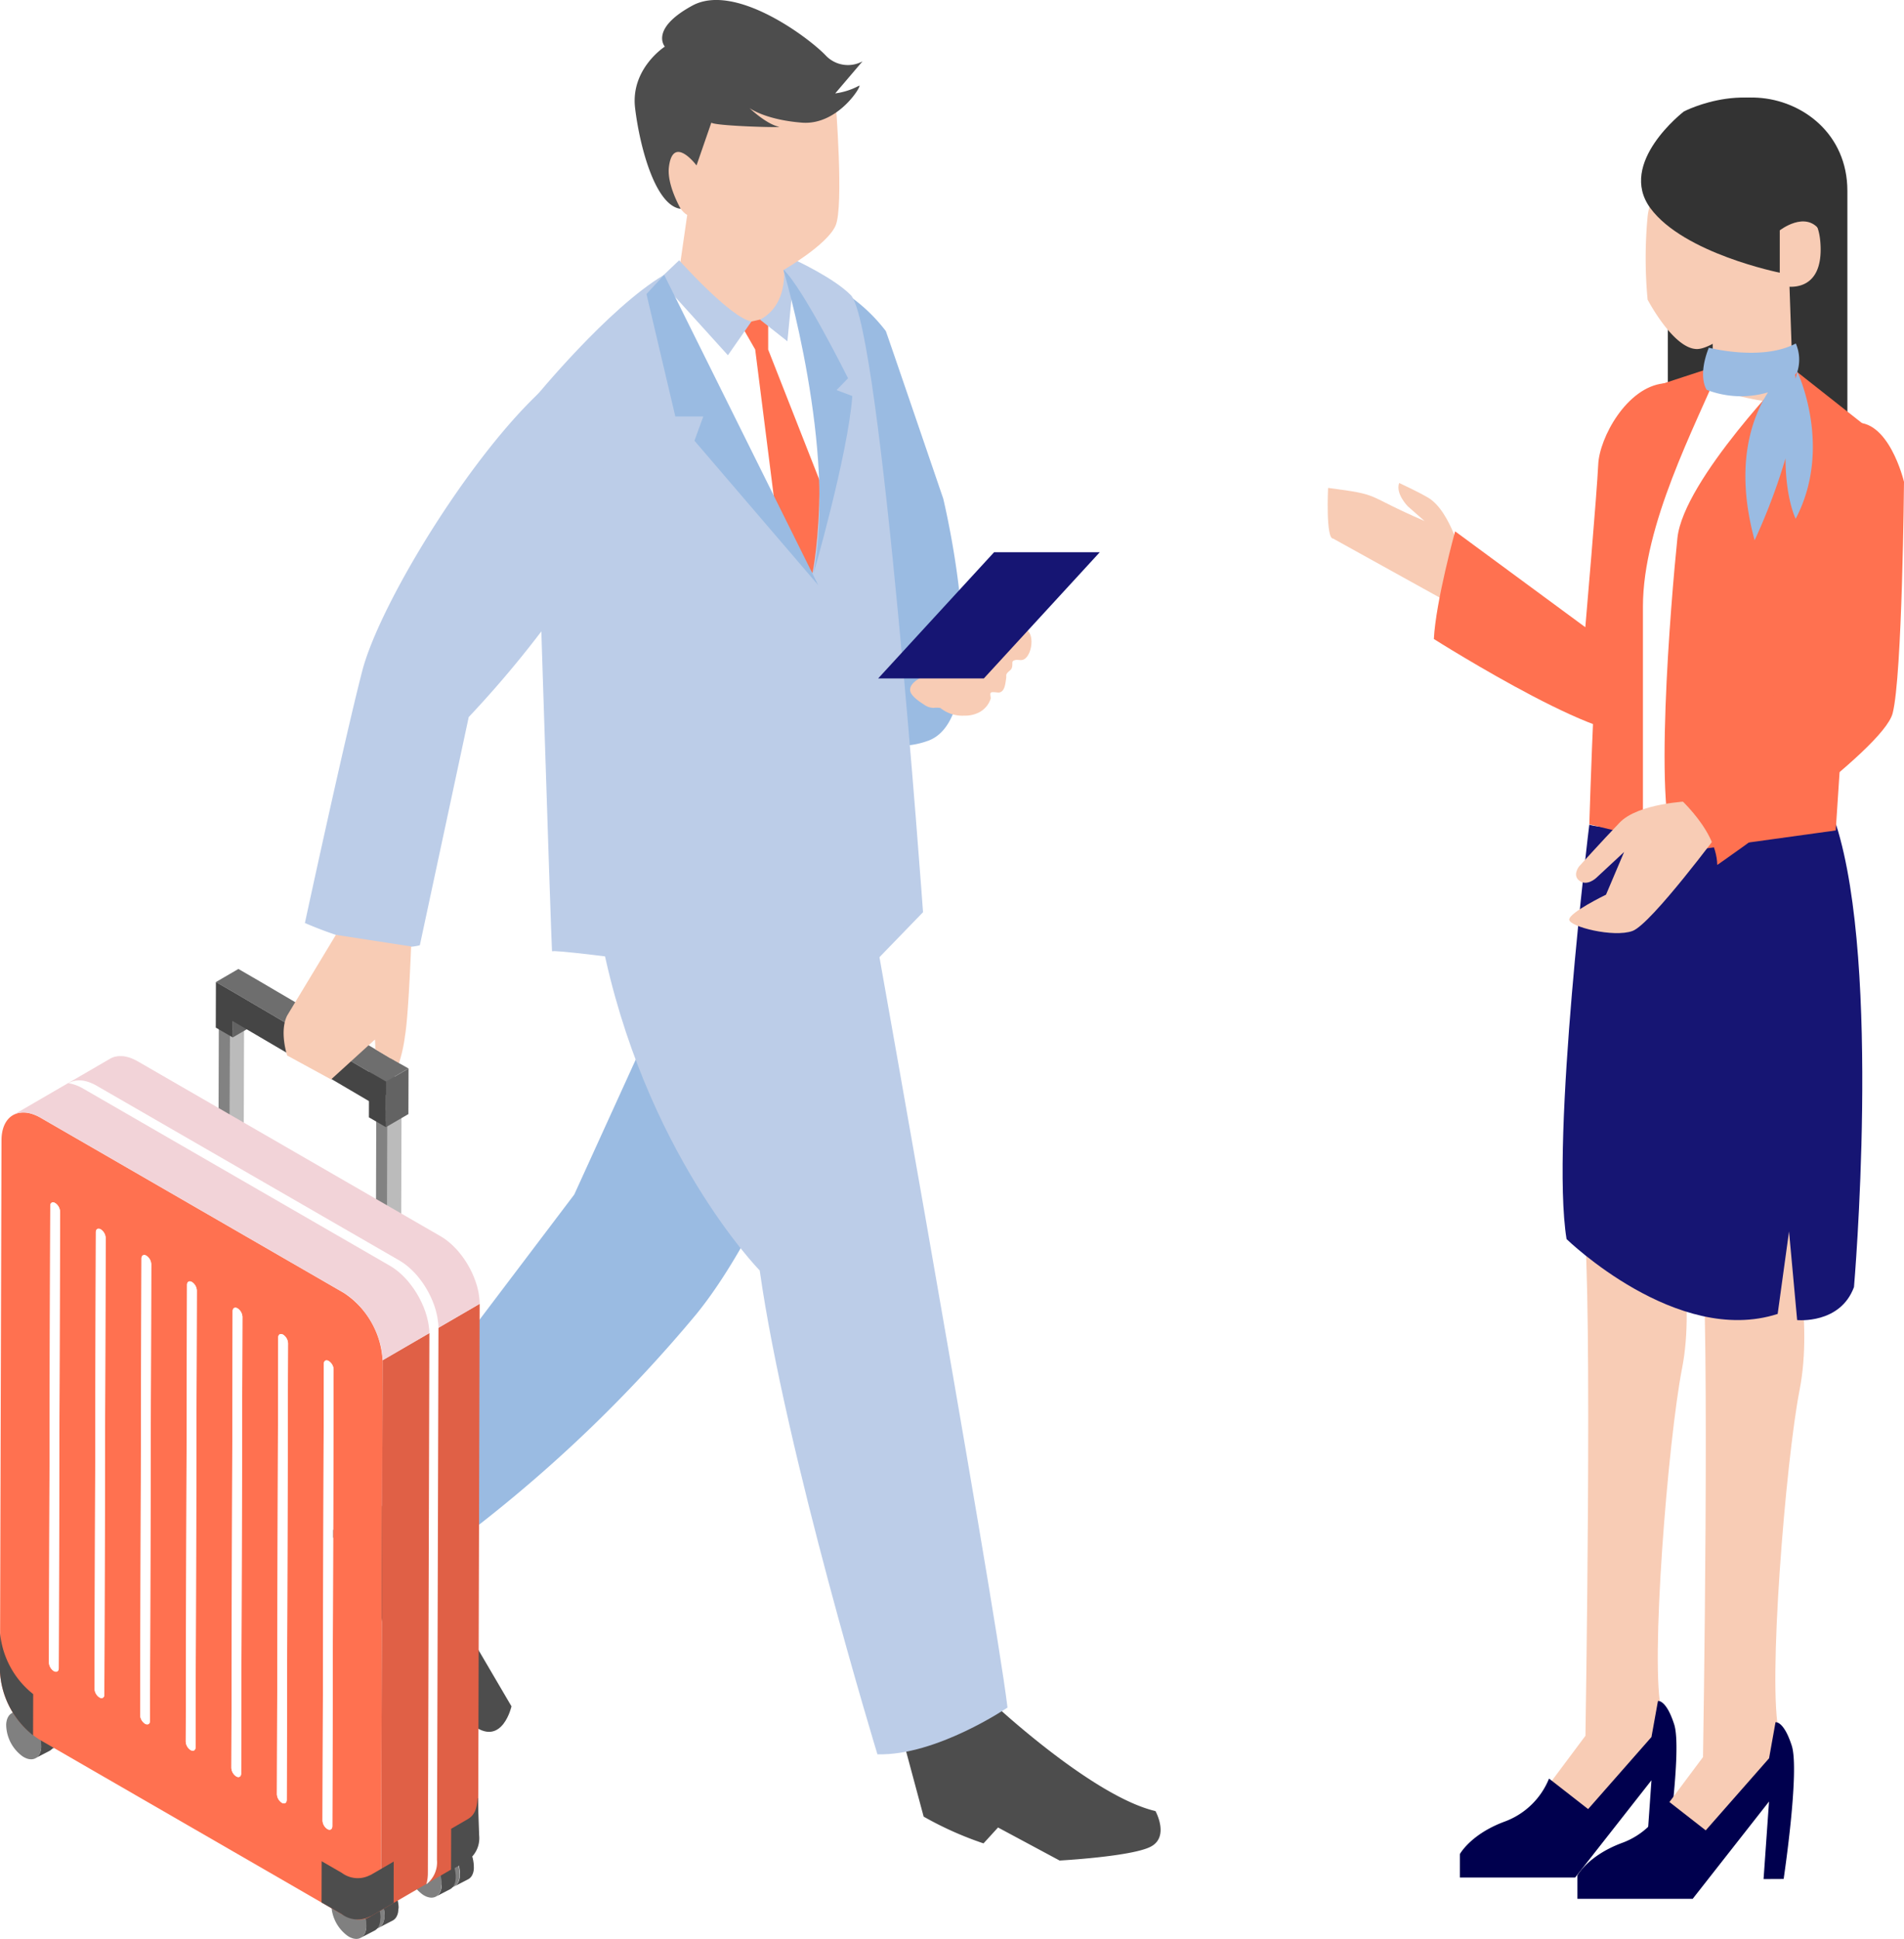 <svg id="グループ_158" data-name="グループ 158" xmlns="http://www.w3.org/2000/svg" xmlns:xlink="http://www.w3.org/1999/xlink" width="236" height="240.236" viewBox="0 0 236 240.236">
  <defs>
    <clipPath id="clip-path">
      <rect id="長方形_206" data-name="長方形 206" width="236" height="240.236" fill="none"/>
    </clipPath>
  </defs>
  <g id="グループ_157" data-name="グループ 157" clip-path="url(#clip-path)">
    <path id="パス_283" data-name="パス 283" d="M442.5,311.026c-.3.67,0,10.937,0,10.937s2.617,10.379.906,19.083-4.025,37.05-2.516,42.518c0,0-.1,10.825-8.252,14.061s-8.655-1.116-8.655-1.116l7.453-9.975s.9-54.64-.207-63.9l.2-13.169Z" transform="translate(-234.921 -171.469)" fill="#f8ccb5"/>
    <path id="パス_284" data-name="パス 284" d="M429.54,477.1l-7.85,8.928-4.846-3.781a9.443,9.443,0,0,1-5.495,5.327c-4.227,1.563-5.559,4.035-5.559,4.035v2.9h14.29l9.46-12.052-.676,9.609,2.487-.012s2.013-13.392,1.006-16.517-2.013-2.9-2.013-2.9Z" transform="translate(-224.842 -261.877)" fill="#00004e"/>
    <path id="パス_285" data-name="パス 285" d="M475.186,316.943c-.3.67,0,10.937,0,10.937s2.617,10.379.906,19.083-4.026,37.05-2.516,42.519c0,0-.1,10.825-8.253,14.061s-8.655-1.116-8.655-1.116l7.453-9.975s.9-54.64-.207-63.9l.2-13.169Z" transform="translate(-253.033 -174.747)" fill="#f8ccb5"/>
    <path id="パス_286" data-name="パス 286" d="M462.229,483.014l-7.85,8.928-4.846-3.781a9.444,9.444,0,0,1-5.5,5.327c-4.227,1.562-5.559,4.034-5.559,4.034v2.9h14.29l9.46-12.053-.676,9.609,2.487-.012s2.013-13.392,1.006-16.517-2.013-2.9-2.013-2.9Z" transform="translate(-242.954 -265.155)" fill="#00004e"/>
    <path id="パス_287" data-name="パス 287" d="M385.809,143.915s-1.436-6.206-4.322-7.9c-1.314-.771-3.577-1.811-3.577-1.811-.48,1.343,1.08,2.9,1.08,2.9l2.06,1.81c-7.7-3.328-5.123-3.207-11.951-4.1,0,0-.311,6.349.634,6.282l13.437,7.442Z" transform="translate(-204.484 -74.361)" fill="#f8ccb5"/>
    <path id="パス_288" data-name="パス 288" d="M468.254,228.825c-.321-1.007-26.77,1.307-30.594,0,0,0-4.831,38.984-2.818,51.345,0,0,13.687,13.312,26.166,9.271l1.409-10.221,1.006,10.985s5.334.544,7.045-4.092c0,0,3.422-39.578-2.214-57.287" transform="translate(-240.667 -126.643)" fill="#161573"/>
    <path id="パス_289" data-name="パス 289" d="M432.129,114.2s-.5-8.165-5.073-7.7-7.974,6.728-8.119,10.048-1.6,20.165-1.6,20.165L401.2,124.833s-2.388,8.616-2.638,13.34c0,0,24.216,15.323,25.763,10.8s7.8-34.773,7.8-34.773" transform="translate(-220.837 -58.999)" fill="#ff7150"/>
    <path id="パス_290" data-name="パス 290" d="M485.852,66.891V38.669c0-14.111-22.259-16.677-22.259,0V66.891Z" transform="translate(-256.87 -15.018)" fill="#333"/>
    <path id="パス_291" data-name="パス 291" d="M474.594,105.743c-.322-.724-4.589,3.989-12.882-2.5,0,0-9.9,9.661-9.636,15.246s-1.864,40.637-1.864,40.637,20.8-3.552,26.727-9.892c0,0,.681-36.7-2.346-43.489" transform="translate(-249.456 -57.204)" fill="#fff"/>
    <path id="パス_292" data-name="パス 292" d="M449.334,104.185l8.758-2.863c-3.217,7.68-9.673,19.817-9.673,29.978v28.593l-6.647-1.61s.878-29.346,1.988-34.308,5.575-19.79,5.575-19.79" transform="translate(-244.778 -56.141)" fill="#ff7150"/>
    <path id="パス_293" data-name="パス 293" d="M485.532,75.773l.556,15.952s-.835,1.02-10.017-1.484V80.5Z" transform="translate(-263.784 -41.985)" fill="#f8ccb5"/>
    <path id="パス_294" data-name="パス 294" d="M478.55,102.338s-13.511,13.787-14.265,21.033-3.17,35.474,0,38.946l19.624-2.717,3.321-50.419Z" transform="translate(-256.37 -56.704)" fill="#ff7150"/>
    <path id="パス_295" data-name="パス 295" d="M463.792,38.335s-5.565,4.73-6.121,9.738a55.167,55.167,0,0,0,0,10.294s3.2,6.121,6.121,6.121S474.643,56.7,474.643,56.7s4.869,1.113,4.452-5.286-5.565-2.5-5.565-2.5-.417-9.877-9.738-10.573" transform="translate(-253.451 -21.241)" fill="#f8ccb5"/>
    <path id="パス_296" data-name="パス 296" d="M461.465,28.831s-8.293,6.367-4.147,11.985,16.033,7.99,16.033,7.99V43.563s3.179-2.5,4.976,0c0,0,5.252-7.615-1.382-13.483s-15.48-1.249-15.48-1.249" transform="translate(-252.75 -15.018)" fill="#333"/>
    <path id="パス_297" data-name="パス 297" d="M451.056,222.629s-6.292.231-8.607,2.646-5.032,5.434-5.032,5.434-.889,1.112.069,1.794,2.06-.375,2.06-.375L443,228.919l-2.243,5.288s-4.56,2.211-4.56,3.087,5.518,2.27,7.849,1.409,10.955-12.5,10.955-12.5Z" transform="translate(-241.692 -123.355)" fill="#f8ccb5"/>
    <path id="パス_298" data-name="パス 298" d="M493.234,124.774s-1.912-8.08-6.441-7.272-6.743,3.939-6.642,7.272,0,23.634,0,23.634l-15.9,14.544s5.736,4.545,5.837,9.292c0,0,20.53-14.14,21.737-18.786s1.409-28.684,1.409-28.684" transform="translate(-257.234 -65.075)" fill="#ff7150"/>
    <path id="パス_299" data-name="パス 299" d="M485.077,98.946c-.074.289-.142.57-.209.851-.023-.164-.048-.326-.078-.484a3.858,3.858,0,0,0,.288-.367,5.049,5.049,0,0,0-.188-3.508c-4.221,2.238-10.784.521-10.784.521-1.438,3.646-.258,5.227-.258,5.227a11.805,11.805,0,0,0,7.589.309c-2.107,3.325-4.139,9.222-1.653,18.324a74.308,74.308,0,0,0,3.825-10.138c.024,5.051,1.263,7.476,1.263,7.476,4.664-8.872.206-18.211.206-18.211" transform="translate(-262.299 -52.881)" fill="#9abbe2"/>
    <path id="パス_300" data-name="パス 300" d="M262.412,473.853s12.13,11.3,19.845,13.1c0,0,1.806,3.254-.671,4.453s-11.213,1.675-11.213,1.675l-7.63-4.094-1.8,1.97a42.216,42.216,0,0,1-7.421-3.318L250.931,478Z" transform="translate(-139.037 -262.555)" fill="#4d4d4d"/>
    <path id="パス_301" data-name="パス 301" d="M111.619,408.7l-4.311,4.854.752,9.778,6.2,10.573s-1.109,4.909-4.573,2.489c-9.221-6.442-8.579-5.442-9.221-6.442-2.2-3.417-2.821-11.39-3.836-13.175L94.914,417l-3.121-4.524,9.112-10.949Z" transform="translate(-50.861 -222.483)" fill="#4d4d4d"/>
    <path id="パス_302" data-name="パス 302" d="M218.846,133.055c8.411-3.065,1.872-30,1.872-30S213.662,82.382,213.6,82.29a20.726,20.726,0,0,0-11.434-7.519,5.75,5.75,0,0,0-1.914-.282c-.134-.005-.532.033-.664.04-.282.051-.562.111-.843.172-.075.016-.113.022-.16.031s-.082.044-.16.08c-.323.149-.633.316-.95.474-.176.1-.348.2-.52.312q-.424.314-.833.649c-2.815,2.317-5.178,5.149-7.88,7.593a4.526,4.526,0,0,1-.807.574l-.09.252,11.956,32.4s7.592,20.343,19.547,15.986" transform="translate(-103.804 -41.273)" fill="#9abbe2"/>
    <path id="パス_303" data-name="パス 303" d="M146.967,229.319s8.286,7,18.37,6.32c0,0-11.211,38.4-24.058,54.216a175.248,175.248,0,0,1-28.418,27.251s-10.39-1.169-13.706-6.423l26.964-35.614Z" transform="translate(-54.94 -127.062)" fill="#9abbe2"/>
    <path id="パス_304" data-name="パス 304" d="M198.492,226.087s17.392,97.065,19.04,110.756c0,0-8.823,6-16.123,5.792,0,0-11.388-37.3-14.591-59.948,0,0-14.381-14.678-19.6-40.952Z" transform="translate(-92.652 -125.271)" fill="#bccde8"/>
    <path id="パス_305" data-name="パス 305" d="M162.973,219.788s17.411,7.7,35.62-5.126v3.71s-18.076,11.9-35.62,5.153Z" transform="translate(-90.301 -118.941)" fill="#040000"/>
    <path id="パス_306" data-name="パス 306" d="M170.1,74.946a107.868,107.868,0,0,0-9.951,9.45l1.047,56.506s18.334,12.9,34.977-2.577l1.734-36.875s-7.266-24.745-10.554-29.128Z" transform="translate(-88.734 -40.074)" fill="#fff"/>
    <path id="パス_307" data-name="パス 307" d="M190.7,46.411c-.137.342-1.918,12.876-1.918,12.876s.137,5.753,9.589,7.4c0,0,1.781-.824,3.7-5.035l-1.233-14.142Z" transform="translate(-104.601 -25.716)" fill="#f8ccb5"/>
    <path id="パス_308" data-name="パス 308" d="M209.273,92.232V88.282l-3.425.776,1.815,3.165,2.621,20.719,4.879,11.617,1.843-12.645Z" transform="translate(-114.057 -48.916)" fill="#ff7150"/>
    <path id="パス_309" data-name="パス 309" d="M185.705,72.324s6.352,7.108,8.955,7.587l-2.911,4.179-8.521-9.411Z" transform="translate(-101.524 -40.074)" fill="#bccde8"/>
    <path id="パス_310" data-name="パス 310" d="M214.149,72.579s.97,5.06-2.878,7.106l3.389,2.676.974-10.035Z" transform="translate(-117.062 -40.074)" fill="#bccde8"/>
    <path id="パス_311" data-name="パス 311" d="M187.7,76.632c-2.09-2.119-6.839-4.308-6.839-4.308l-1.528,1.129c7.123,21,3.626,37.637,3.626,37.637-3.47-4.84-18.39-36.958-18.39-36.958-6.953,4.1-16.13,15.353-16.13,15.353s2.155,68.928,2.246,68.472,31.36,3.908,31.36,3.908l3.653-7.853,5.3,4.931,5.662-5.845s-5.215-72.669-8.958-76.465" transform="translate(-82.251 -40.074)" fill="#bccde8"/>
    <path id="パス_312" data-name="パス 312" d="M181.894,76.378l19.094,38.446-15.342-17.9,1.1-3.007h-3.471L179.7,78.753Z" transform="translate(-99.57 -42.32)" fill="#9abbe2"/>
    <path id="パス_313" data-name="パス 313" d="M217.725,74.856s6.771,22.56,3.705,37.862c0,0,4.315-14.909,4.852-22.171l-1.953-.738,1.425-1.464s-5.578-11.2-8.029-13.488" transform="translate(-120.638 -41.477)" fill="#9abbe2"/>
    <path id="パス_314" data-name="パス 314" d="M256.819,184.306l-.116-.01a4.34,4.34,0,0,0,2.978.967,3.838,3.838,0,0,0,1.829-.4,2.932,2.932,0,0,0,1.45-1.719c.027-.185-.128-.579.016-.727s.826,0,1.007-.018c.733-.093.786-1.111.889-1.744.051-.317-.074-.443.167-.709.334-.367.549-.338.6-.915.031-.375-.1-.544.367-.656.319-.077.654.073.966-.042,1.031-.378,1.428-2.839.583-3.569a3.094,3.094,0,0,0-1.83-.417,2.171,2.171,0,0,0-.764.024c-.326.148-.593.7-.9.937-.332.25-.7.384-1.01.661a5.676,5.676,0,0,1-.759.6c-.408.265-.523.194-.97.256a9.009,9.009,0,0,1-1.165.2,5.962,5.962,0,0,0-2.085.2,2.963,2.963,0,0,0-.965.657c-.308.3-.634.482-.95.757-.732.636-1.1,1.494-1.968,1.974-.541.3-1.4.911-1.185,1.67.178.625,1.194,1.292,1.718,1.627a1.977,1.977,0,0,0,1.158.388,3,3,0,0,1,.915.028l.033.159Z" transform="translate(-140.162 -96.591)" fill="#f8ccb5"/>
    <path id="パス_315" data-name="パス 315" d="M206.251,20.619s1.039,12.95,0,15.363-6.538,5.557-6.538,5.557l-10.636-7.091s-1.426,1.833-3.224-2.907,1.275-7.981,3.4-5.692c0,0,4.74-21.574,17-5.231" transform="translate(-102.678 -8.035)" fill="#f8ccb5"/>
    <path id="パス_316" data-name="パス 316" d="M182.122,25.877s-1.744-2.972-1.465-5.191c.511-4.072,3.422-.188,3.422-.188l1.834-5.3c.536.425,9.068.653,8.358.5-1.58-.339-3.634-2.313-3.634-2.313s1.919,1.45,6.5,1.812,7.6-4.855,7.086-4.577a8.662,8.662,0,0,1-2.952.952L204.652,7.6a3.777,3.777,0,0,1-4.564-.734C198.02,4.689,188.867-2.2,183.551.7s-3.4,5.075-3.4,5.075-4.276,2.742-3.686,7.625S179,25.51,182.122,25.877" transform="translate(-97.745 0)" fill="#4d4d4d"/>
    <path id="パス_317" data-name="パス 317" d="M60.822,283.567l1.743-1.013,1.156.668-1.744,1.013Z" transform="translate(-33.7 -156.559)" fill="#d1d1d1"/>
    <path id="パス_318" data-name="パス 318" d="M63.861,285.362l-.036,12.7-.02,7.059,1.744-1.013.02-7.059.036-12.7Z" transform="translate(-35.353 -157.553)" fill="#bbb"/>
    <path id="パス_319" data-name="パス 319" d="M63.414,285.063l1.743-1.013.231.133L63.645,285.2Z" transform="translate(-35.137 -157.388)" fill="#d1d1d1"/>
    <path id="パス_320" data-name="パス 320" d="M62.139,285.626l-.036,12.7-.02,7.059-1.386-.8.056-19.761,1.156.667Z" transform="translate(-33.631 -157.818)" fill="#828282"/>
    <path id="パス_321" data-name="パス 321" d="M64.7,281.721l2.789-1.621-.006,2.018-2.789,1.621Z" transform="translate(-35.843 -155.199)" fill="#636363"/>
    <path id="パス_322" data-name="パス 322" d="M103.4,296.293l2.789-1.621-.01,3.629-2.789,1.621Z" transform="translate(-57.284 -163.273)" fill="#636363"/>
    <path id="パス_323" data-name="パス 323" d="M64.9,270.452l-.35-.2L62.8,269.238l-2.789,1.621,1.753,1.012.35.2L79.361,282.2l2.789-1.621Z" transform="translate(-33.25 -149.181)" fill="#6e6e6e"/>
    <path id="パス_324" data-name="パス 324" d="M79.342,284.214l-.01,3.629L62.082,277.716l-.006,2.018-2.1-1.215.016-5.647,1.753,1.012.35.2Z" transform="translate(-33.23 -151.195)" fill="#454545"/>
    <path id="パス_325" data-name="パス 325" d="M84.752,171.339s4.889-22.641,7.1-31.207,14.233-28.128,23.5-35.88,7.351,18.287,2.388,25.879a132.076,132.076,0,0,1-12.681,15.689L99,174.092s-4.433,1.474-14.246-2.753" transform="translate(-46.96 -56.975)" fill="#bccde8"/>
    <path id="パス_326" data-name="パス 326" d="M94.634,261.2s-.327,8.7-.761,11.094a18.569,18.569,0,0,1-.754,3.41L90.2,273.942c0-.495-.045-1.211-.045-1.211l-5.442,4.947-5.442-2.968s-.989-2.968,0-4.947l6.04-10Z" transform="translate(-43.678 -143.932)" fill="#f8ccb5"/>
    <path id="パス_327" data-name="パス 327" d="M104.578,308.792l1.744-1.013,1.159.669-1.743,1.013Z" transform="translate(-57.945 -170.535)" fill="#d1d1d1"/>
    <path id="パス_328" data-name="パス 328" d="M107.625,310.591l-.036,12.7-.02,7.059,1.744-1.013.02-7.059.036-12.7Z" transform="translate(-59.602 -171.532)" fill="#bbb"/>
    <path id="パス_329" data-name="パス 329" d="M107.177,310.293l1.744-1.013.23.133-1.743,1.013Z" transform="translate(-59.385 -171.367)" fill="#d1d1d1"/>
    <path id="パス_330" data-name="パス 330" d="M105.9,310.853l-.036,12.7-.02,7.059-1.389-.8.056-19.761,1.159.669Z" transform="translate(-57.875 -171.794)" fill="#828282"/>
    <path id="パス_331" data-name="パス 331" d="M107.286,298.517l-.01,3.629-.006,2.018,2.789-1.621.006-2.018.01-3.629Z" transform="translate(-59.436 -164.505)" fill="#636363"/>
    <path id="パス_332" data-name="パス 332" d="M107.127,295.169l-1.847-1.024-2.7,1.631,1.756,1.014.35.2,2.789-1.621Z" transform="translate(-56.839 -162.981)" fill="#6e6e6e"/>
    <path id="パス_333" data-name="パス 333" d="M104.668,299.02l-.01,3.629-.006,2.018-2.107-1.216.016-5.648,1.756,1.014Z" transform="translate(-56.819 -165.008)" fill="#454545"/>
    <path id="パス_334" data-name="パス 334" d="M125.032,513.565c0-.036,0-.072,0-.109,0-.016,0-.033,0-.049v-.06c0-.037,0-.074-.007-.111s-.007-.075-.011-.113v-.006c0-.036-.008-.072-.013-.108s-.012-.079-.018-.118l-.007-.041c0-.008,0-.016,0-.025s-.006-.035-.01-.053q-.012-.06-.025-.12l-.021-.087c0-.005,0-.011,0-.016s0-.011,0-.017c-.01-.039-.02-.078-.031-.118s-.022-.077-.034-.116c0-.007,0-.014-.007-.021l0-.017c-.008-.025-.016-.049-.024-.074s-.025-.074-.038-.111l-.029-.078-.005-.015-.006-.017c-.014-.037-.029-.074-.044-.111s-.033-.08-.051-.12l-.008-.018-.01-.022c-.015-.032-.029-.065-.045-.1s-.039-.078-.058-.117c-.01-.021-.02-.041-.03-.061l-.012-.024c-.017-.034-.037-.066-.056-.1-.028-.05-.055-.1-.084-.15l-.014-.025c-.04-.068-.082-.134-.126-.2l0-.008h0c-.03-.045-.061-.09-.092-.134l-.077-.105,0,0v0c-.027-.036-.054-.07-.081-.105l-.082-.1-.014-.016-.014-.017-.059-.068-.09-.1-.028-.029-.021-.021-.045-.046c-.031-.031-.063-.062-.095-.091l-.042-.038-.021-.019-.032-.029-.095-.08-.07-.055-.012-.009-.012-.009c-.031-.023-.061-.046-.092-.068l-.091-.062-.021-.014-.07-.043-.09-.052-.058-.031-.014-.007-.017-.009-.088-.042-.089-.039-.015-.005-.013,0-.061-.023c-.03-.011-.061-.021-.091-.03l-.043-.012-.019-.005-.029-.008-.1-.021-.058-.008-.02,0-.021,0c-.036,0-.07-.007-.1-.009h-.116a1.231,1.231,0,0,0-.13.012h0l-.025.006a1.145,1.145,0,0,0-.131.029l-.01,0a1.118,1.118,0,0,0-.174.07h0l-1.742.9a1.119,1.119,0,0,1,.175-.071,1.216,1.216,0,0,1,.14-.033l.025-.006a1.221,1.221,0,0,1,.169-.013h.035a1.4,1.4,0,0,1,.17.012l.021,0a1.789,1.789,0,0,1,.184.037l.019.005a1.95,1.95,0,0,1,.194.065l.013,0c.069.028.138.059.209.1l.014.007c.071.038.144.079.216.126s.146.1.217.153l.012.009q.1.078.2.163l.021.02c.062.056.123.115.182.175l.021.021c.06.063.12.128.177.2l.014.016c.062.072.121.147.179.223l0,0c.059.078.115.159.17.241l0,.008c.049.073.095.148.14.223.029.05.057.1.085.151s.046.081.067.123l.031.062c.035.071.07.142.1.214l.01.023c.039.087.075.176.109.265l.006.015c.033.087.063.175.091.263l.005.017c.028.09.054.181.076.271l0,.017q.032.13.056.26c0,.008,0,.016,0,.024.016.09.029.179.039.268v0c.01.089.016.178.019.265v.021c0,.088,0,.174,0,.259s-.012.167-.024.245c0,.007,0,.014,0,.021-.011.072-.025.141-.041.207l-.007.026c-.017.064-.036.125-.057.184l-.012.032a1.687,1.687,0,0,1-.07.157c0,.005-.005.011-.008.016a1.381,1.381,0,0,1-.1.157,1.2,1.2,0,0,1-.164.184l-.044.038a1.1,1.1,0,0,1-.2.134l1.742-.9a1.068,1.068,0,0,0,.2-.134l.044-.039a1.185,1.185,0,0,0,.164-.184l0,0a1.389,1.389,0,0,0,.092-.149l0-.005c0-.005,0-.011.008-.017.017-.033.034-.067.049-.1.008-.017.014-.037.021-.054l.012-.032c0-.01.008-.019.012-.029.012-.036.025-.074.035-.112,0-.014.007-.028.011-.042l.006-.026c0-.014.007-.027.01-.04.008-.035.015-.07.021-.106,0-.02.006-.041.009-.061l0-.021,0-.025c0-.035.008-.07.012-.105s.006-.071.008-.108v-.006c0-.033,0-.067,0-.1" transform="translate(-66.303 -282.215)" fill="#4d4d4d"/>
    <path id="パス_335" data-name="パス 335" d="M120.343,511.714a4.919,4.919,0,0,1,2.04,3.972c-.073,1.419-1.106,1.942-2.306,1.169a4.918,4.918,0,0,1-2.042-3.971c.074-1.421,1.106-1.944,2.308-1.17" transform="translate(-65.399 -283.334)" fill="gray"/>
    <path id="パス_336" data-name="パス 336" d="M119.992,516.359c0-.036,0-.072,0-.109,0-.016,0-.033,0-.049v-.06c0-.037,0-.074-.007-.111s-.007-.075-.011-.113v-.006c0-.036-.008-.072-.013-.108s-.012-.079-.018-.118c0-.014,0-.028-.008-.041s0-.016,0-.025-.006-.035-.009-.053q-.012-.06-.025-.12l-.021-.087c0-.005,0-.011,0-.017l0-.017c-.01-.039-.02-.078-.031-.118s-.022-.077-.034-.116c0-.007,0-.014-.007-.021l-.005-.016c-.008-.025-.016-.049-.024-.074l-.038-.111-.029-.078-.005-.015-.006-.016c-.014-.037-.029-.074-.044-.111s-.033-.08-.051-.12l-.008-.018-.01-.022-.045-.1c-.018-.039-.039-.078-.058-.117-.01-.021-.02-.041-.03-.061l-.012-.024c-.017-.034-.037-.066-.056-.1-.028-.05-.055-.1-.084-.15l-.014-.025c-.041-.068-.082-.134-.126-.2l0-.008h0c-.03-.045-.061-.09-.092-.134l-.077-.106,0,0v0l-.081-.105c-.027-.034-.054-.068-.082-.1l-.014-.016-.014-.016-.059-.068-.09-.1-.029-.029-.021-.021-.045-.046c-.031-.031-.063-.062-.095-.091l-.042-.038-.021-.019-.032-.029-.095-.08-.07-.055-.012-.009-.012-.009-.092-.068c-.03-.021-.061-.042-.092-.062l-.021-.014-.069-.044-.09-.052-.058-.031-.014-.008-.017-.009c-.029-.015-.059-.029-.088-.042l-.089-.039-.015-.005-.013,0-.061-.023-.091-.03-.043-.012-.019-.005-.029-.008-.1-.021-.058-.008-.021,0-.02,0c-.036,0-.07-.007-.105-.009h-.116a1.231,1.231,0,0,0-.13.013h0l-.025.005a1.133,1.133,0,0,0-.131.029l-.01,0a1.118,1.118,0,0,0-.174.07h0l-1.742.9a1.107,1.107,0,0,1,.175-.071,1.135,1.135,0,0,1,.141-.033l.025-.006a1.32,1.32,0,0,1,.169-.013h.035a1.5,1.5,0,0,1,.17.012l.021,0a1.668,1.668,0,0,1,.184.037l.019.005a2,2,0,0,1,.194.065l.013,0c.069.028.138.059.209.1l.014.007c.071.038.144.079.216.126s.146.1.217.153l.012.009q.1.078.2.163l.021.02c.062.056.123.115.182.175l.021.021c.06.063.12.128.177.2l.014.016c.062.072.121.147.179.223l0,0c.059.078.115.159.17.241l0,.008c.048.073.095.148.14.223.029.049.057.1.085.151s.046.081.067.123l.031.062c.035.07.07.142.1.214l.01.023q.058.131.109.265l.006.015q.05.131.091.263l.005.016q.042.135.076.271l0,.017c.021.086.04.173.056.26,0,.008,0,.016,0,.024.016.09.029.179.039.268v0c.01.089.016.178.019.265,0,.007,0,.014,0,.021,0,.087,0,.174,0,.26s-.013.166-.024.245l0,.021c-.011.072-.024.141-.041.207l-.007.026a1.923,1.923,0,0,1-.057.184l-.012.032a1.568,1.568,0,0,1-.07.157l-.008.017a1.447,1.447,0,0,1-.1.157,1.2,1.2,0,0,1-.164.184l-.044.038a1.1,1.1,0,0,1-.2.134l1.742-.9a1.071,1.071,0,0,0,.2-.134l.044-.039a1.16,1.16,0,0,0,.164-.184l0,0a1.4,1.4,0,0,0,.092-.149l0-.005.008-.016c.017-.033.034-.067.049-.1.008-.018.014-.037.021-.055l.012-.032c0-.01.008-.019.012-.029.012-.036.024-.074.035-.112l.01-.042c0-.009,0-.018.007-.027s.007-.026.01-.04c.008-.035.015-.07.021-.106,0-.02.006-.041.009-.061l0-.021c0-.008,0-.016,0-.025,0-.034.008-.069.012-.1s.006-.071.008-.108v-.006c0-.033,0-.067,0-.1" transform="translate(-63.51 -283.764)" fill="#4d4d4d"/>
    <path id="パス_337" data-name="パス 337" d="M115.3,514.508a4.917,4.917,0,0,1,2.04,3.972c-.073,1.419-1.105,1.942-2.306,1.169a4.918,4.918,0,0,1-2.042-3.971c.074-1.421,1.106-1.944,2.308-1.17" transform="translate(-62.606 -284.882)" fill="gray"/>
    <path id="パス_338" data-name="パス 338" d="M104.124,525.03c0-.036,0-.072,0-.109,0-.017,0-.033,0-.05v-.06c0-.037,0-.074-.007-.111s-.007-.075-.011-.113v-.006q-.006-.054-.013-.108c-.005-.039-.012-.079-.018-.118,0-.014,0-.028-.008-.041l0-.025c0-.018-.006-.035-.01-.053q-.012-.06-.025-.12L104,524.03c0-.005,0-.011,0-.016l0-.017c-.01-.039-.02-.078-.031-.118s-.022-.077-.034-.116c0-.007,0-.014-.007-.021s0-.011,0-.016c-.008-.025-.016-.049-.024-.074s-.025-.074-.038-.111l-.029-.078-.005-.015-.006-.016c-.014-.037-.029-.074-.044-.111s-.033-.08-.051-.12l-.008-.018-.01-.022-.045-.1c-.018-.039-.039-.078-.058-.117-.01-.021-.02-.041-.03-.061l-.012-.024c-.017-.034-.037-.066-.056-.1-.028-.05-.055-.1-.084-.15l-.014-.025c-.04-.068-.082-.134-.126-.2l0-.008h0c-.03-.045-.061-.09-.092-.134l-.077-.106,0,0v0c-.027-.036-.054-.07-.081-.105l-.082-.1-.014-.016-.014-.016-.059-.068-.09-.1-.028-.029-.021-.021-.045-.046c-.031-.031-.063-.062-.095-.091l-.042-.038-.021-.019-.032-.029-.095-.08-.07-.055-.012-.009-.012-.009c-.031-.023-.061-.046-.092-.068s-.061-.042-.092-.062l-.021-.014-.07-.043-.09-.052-.058-.031-.014-.008-.017-.009c-.029-.015-.058-.029-.088-.042s-.059-.027-.089-.039l-.015-.005-.013,0-.061-.023c-.03-.011-.061-.021-.091-.03l-.043-.012-.019-.005-.029-.008-.1-.021-.058-.008-.021,0-.02,0c-.036,0-.07-.007-.1-.009h-.116a1.215,1.215,0,0,0-.13.013h0l-.025.006a1.132,1.132,0,0,0-.131.029l-.01,0a1.118,1.118,0,0,0-.174.07h0l-1.742.9a1.085,1.085,0,0,1,.175-.071,1.155,1.155,0,0,1,.141-.033l.025-.006a1.309,1.309,0,0,1,.169-.013H99.3a1.5,1.5,0,0,1,.17.012l.021,0a1.806,1.806,0,0,1,.184.037l.019.005a1.944,1.944,0,0,1,.194.065l.013,0c.069.028.138.059.209.1l.014.007c.071.038.144.079.216.126s.146.1.217.153l.012.009q.1.078.2.163l.021.02c.062.056.123.115.182.175l.021.021c.06.063.12.128.177.2l.014.016c.062.072.121.147.179.223l0,0c.059.078.115.159.17.241l0,.008c.049.073.095.148.14.223.029.049.057.1.085.151s.046.081.067.123l.031.062c.035.07.07.142.1.214l.01.023c.039.087.075.176.109.265l.006.015q.05.131.091.263l.005.016c.028.09.054.181.076.271l0,.017q.032.13.056.26c0,.008,0,.016,0,.024.016.09.029.179.039.268v0c.01.089.016.178.019.265,0,.007,0,.014,0,.021,0,.087,0,.174,0,.26s-.012.167-.024.245c0,.007,0,.014,0,.021-.011.072-.025.141-.041.207l-.007.026a1.921,1.921,0,0,1-.057.184l-.012.032a1.685,1.685,0,0,1-.07.157c0,.005-.005.011-.008.016a1.442,1.442,0,0,1-.1.157,1.205,1.205,0,0,1-.164.184l-.044.038a1.1,1.1,0,0,1-.2.134l1.742-.9a1.069,1.069,0,0,0,.2-.134l.044-.039a1.163,1.163,0,0,0,.164-.184l0,0a1.4,1.4,0,0,0,.092-.149l0-.005.008-.016c.017-.033.034-.067.049-.1.008-.017.014-.037.021-.054l.012-.032c0-.01.008-.019.012-.029.012-.036.025-.074.035-.112l.01-.042c0-.009,0-.018.007-.026s.007-.027.01-.04c.008-.035.015-.07.021-.106,0-.02.006-.041.009-.061l0-.021c0-.009,0-.017,0-.025,0-.034.008-.069.012-.1s.006-.071.008-.108v-.006c0-.033,0-.067,0-.1" transform="translate(-54.718 -288.568)" fill="#4d4d4d"/>
    <path id="パス_339" data-name="パス 339" d="M99.436,523.179a4.919,4.919,0,0,1,2.04,3.972c-.073,1.419-1.106,1.942-2.306,1.169a4.918,4.918,0,0,1-2.042-3.971c.074-1.421,1.106-1.944,2.308-1.17" transform="translate(-53.815 -289.687)" fill="gray"/>
    <path id="パス_340" data-name="パス 340" d="M99.085,527.824c0-.036,0-.072,0-.109,0-.017,0-.033,0-.049v-.06c0-.037,0-.074-.007-.111s-.007-.075-.011-.113v-.006q-.006-.054-.013-.108c-.005-.039-.012-.078-.018-.118,0-.014,0-.028-.007-.041s0-.017,0-.025-.006-.035-.01-.053q-.012-.06-.025-.12l-.021-.086c0-.005,0-.011,0-.017l0-.017c-.01-.039-.021-.078-.032-.118s-.022-.077-.034-.116c0-.007,0-.014-.007-.021l0-.016c-.008-.025-.016-.049-.024-.074l-.038-.111-.029-.078-.005-.015-.006-.017c-.014-.037-.029-.074-.044-.111s-.033-.08-.051-.12l-.008-.018-.01-.022c-.015-.032-.029-.065-.045-.1s-.039-.078-.058-.117l-.03-.061-.012-.024c-.017-.034-.037-.066-.056-.1-.028-.05-.055-.1-.084-.15l-.014-.025c-.04-.068-.082-.134-.126-.2l0-.008h0c-.03-.045-.061-.09-.092-.134s-.051-.071-.077-.105l0,0v0c-.027-.036-.054-.07-.081-.105l-.082-.1-.014-.016-.014-.016-.059-.068-.09-.1-.028-.029-.021-.021-.045-.046c-.031-.031-.063-.062-.095-.091l-.042-.038-.021-.019-.032-.029-.095-.08-.07-.055-.012-.009-.012-.009c-.031-.023-.061-.046-.092-.068s-.061-.042-.092-.062l-.021-.014-.07-.043-.09-.052-.058-.031-.014-.007-.017-.009c-.029-.015-.058-.029-.088-.042l-.089-.039-.015-.005-.013,0-.061-.023c-.03-.011-.061-.021-.091-.03l-.043-.012-.019-.005-.029-.008-.1-.021-.058-.008-.02,0-.021,0c-.036,0-.07-.007-.1-.009H95.93a1.215,1.215,0,0,0-.13.013h0l-.025.006a1.146,1.146,0,0,0-.131.029l-.01,0a1.118,1.118,0,0,0-.174.07h0l-1.742.9a1.09,1.09,0,0,1,.175-.071,1.223,1.223,0,0,1,.14-.033l.025-.006a1.226,1.226,0,0,1,.169-.012h.035a1.405,1.405,0,0,1,.17.012l.021,0a1.774,1.774,0,0,1,.184.037l.019.005a1.982,1.982,0,0,1,.194.065l.013,0c.069.028.138.059.209.1l.014.007c.071.038.144.079.216.126s.146.1.218.153l.012.009q.1.078.2.163l.021.02c.062.056.123.115.182.175l.021.021q.091.094.177.2l.014.016c.062.072.121.147.179.223l0,0q.088.118.17.241l0,.008c.049.073.095.148.14.223.029.049.057.1.085.151s.046.081.067.123l.031.062c.035.071.07.142.1.214l.01.023c.039.087.075.176.109.265l.006.015q.05.131.091.263l.005.016c.028.09.054.181.076.271l0,.017c.021.087.04.173.056.26,0,.008,0,.016,0,.024.016.09.029.179.039.268v0c.01.089.016.178.019.265v.021c0,.087,0,.174,0,.26s-.012.167-.024.245l0,.021c-.011.072-.024.141-.041.207l-.007.026c-.016.064-.036.125-.057.184l-.012.032a1.689,1.689,0,0,1-.07.157c0,.005-.005.011-.008.017a1.38,1.38,0,0,1-.1.157,1.205,1.205,0,0,1-.164.184l-.044.038a1.1,1.1,0,0,1-.2.134l1.742-.9a1.068,1.068,0,0,0,.2-.134l.044-.039a1.185,1.185,0,0,0,.164-.184l0,0a1.4,1.4,0,0,0,.092-.149l0-.005c0-.005,0-.011.008-.016.017-.033.034-.067.049-.1.008-.017.014-.037.021-.054l.012-.032c0-.01.008-.019.012-.029.012-.036.025-.074.035-.112,0-.014.007-.028.011-.042l.006-.026c0-.014.007-.027.01-.04.008-.035.015-.07.021-.106,0-.02.006-.041.009-.061l0-.021c0-.008,0-.017,0-.025,0-.035.008-.07.012-.105s.006-.071.008-.108v-.006c0-.033,0-.067,0-.1" transform="translate(-51.926 -290.116)" fill="#4d4d4d"/>
    <path id="パス_341" data-name="パス 341" d="M94.4,525.973a4.919,4.919,0,0,1,2.04,3.972c-.073,1.419-1.106,1.942-2.306,1.169a4.918,4.918,0,0,1-2.042-3.971c.074-1.421,1.106-1.944,2.308-1.17" transform="translate(-51.022 -291.235)" fill="gray"/>
    <path id="パス_342" data-name="パス 342" d="M13.751,475.122c0-.036,0-.072,0-.109,0-.016,0-.033,0-.049v-.06c0-.037,0-.074-.007-.111s-.007-.075-.011-.113v-.006c0-.036-.008-.072-.013-.108s-.012-.078-.018-.118c0-.014,0-.028-.008-.041l0-.025c0-.018-.006-.035-.01-.053q-.012-.06-.025-.12l-.021-.086c0-.005,0-.011,0-.016s0-.011,0-.017c-.01-.039-.02-.078-.031-.117s-.022-.078-.034-.116c0-.007,0-.014-.007-.021l0-.017c-.008-.025-.016-.049-.024-.074s-.025-.074-.038-.111l-.029-.078-.005-.015-.006-.017c-.014-.037-.029-.074-.044-.111s-.033-.08-.051-.12l-.008-.018-.01-.022c-.015-.032-.029-.065-.045-.1s-.039-.078-.058-.117c-.01-.021-.02-.041-.03-.061l-.012-.024c-.017-.034-.037-.066-.056-.1-.028-.05-.055-.1-.084-.15l-.014-.025c-.04-.068-.082-.134-.126-.2l0-.008h0c-.03-.045-.061-.09-.092-.134l-.077-.106,0,0v0c-.027-.036-.054-.07-.081-.105l-.082-.1L12.548,472l-.014-.017-.059-.068-.09-.1-.028-.029-.021-.021-.045-.046c-.031-.031-.063-.062-.095-.091l-.042-.038-.021-.019-.032-.029-.095-.08-.07-.055-.012-.009-.012-.009c-.031-.023-.061-.046-.092-.068s-.061-.042-.092-.062l-.021-.014-.07-.043-.09-.052-.058-.031-.014-.007-.017-.009c-.029-.015-.058-.029-.088-.042l-.089-.039-.015-.005-.013,0-.061-.023c-.03-.011-.061-.021-.091-.03l-.043-.012-.019-.005-.029-.008c-.033-.008-.065-.015-.1-.021s-.039-.006-.058-.009l-.021,0-.02,0c-.036,0-.07-.007-.1-.009H10.6a1.231,1.231,0,0,0-.13.012h0l-.025.006a1.146,1.146,0,0,0-.131.029l-.01,0a1.118,1.118,0,0,0-.174.07h0l-1.742.9a1.077,1.077,0,0,1,.175-.071,1.129,1.129,0,0,1,.14-.033l.025-.006a1.285,1.285,0,0,1,.169-.013h.035a1.393,1.393,0,0,1,.17.012l.021,0a1.79,1.79,0,0,1,.184.037l.019.005a1.95,1.95,0,0,1,.194.065l.013,0c.069.028.138.059.209.1l.014.007c.071.038.144.079.216.126s.146.1.217.153l.012.009q.1.078.2.163l.021.02c.062.056.123.115.182.175l.021.021c.06.063.12.128.177.2l.014.016c.062.072.121.147.179.223l0,0q.088.118.17.241l0,.008c.049.073.095.148.14.223.029.049.057.1.085.151s.046.081.067.123l.031.062c.035.07.07.142.1.214l.01.023c.039.087.075.176.109.265l.006.015q.049.131.091.263l.005.017c.028.09.054.181.076.271l0,.017q.032.13.056.26c0,.008,0,.016,0,.024.016.09.029.179.039.268v0c.01.089.016.178.019.265v.021c0,.087,0,.174,0,.26s-.012.167-.024.245c0,.007,0,.014,0,.021-.011.072-.025.141-.041.207l-.007.026c-.016.064-.036.125-.057.184l-.012.032a1.582,1.582,0,0,1-.07.157l-.008.016a1.444,1.444,0,0,1-.1.157,1.205,1.205,0,0,1-.164.184l-.044.038a1.1,1.1,0,0,1-.2.134l1.742-.9a1.071,1.071,0,0,0,.2-.134l.044-.038a1.186,1.186,0,0,0,.164-.184l0,0a1.4,1.4,0,0,0,.092-.149l0-.005.008-.017c.017-.033.034-.067.049-.1.008-.017.014-.037.021-.054l.012-.032.012-.029c.012-.037.025-.074.035-.113,0-.014.007-.028.011-.042s0-.017.006-.026.007-.027.01-.04c.008-.035.015-.07.021-.106,0-.02.006-.041.009-.061l0-.021c0-.008,0-.016,0-.025,0-.035.008-.07.012-.105s.006-.071.008-.108v-.006c0-.033,0-.067,0-.1" transform="translate(-4.644 -260.915)" fill="#4d4d4d"/>
    <path id="パス_343" data-name="パス 343" d="M9.063,473.271a4.919,4.919,0,0,1,2.04,3.972c-.073,1.419-1.106,1.942-2.306,1.169a4.918,4.918,0,0,1-2.042-3.971c.074-1.421,1.106-1.944,2.308-1.17" transform="translate(-3.74 -262.034)" fill="gray"/>
    <path id="パス_344" data-name="パス 344" d="M8.712,477.916c0-.036,0-.072,0-.109,0-.016,0-.033,0-.049v-.021c0-.013,0-.026,0-.039,0-.037,0-.074-.007-.111s-.007-.075-.011-.113v-.006q-.006-.054-.013-.108c-.005-.039-.012-.078-.018-.118,0-.014,0-.027-.007-.041s0-.016,0-.025-.006-.035-.01-.053q-.012-.06-.025-.12l-.021-.086c0-.006,0-.012,0-.017l0-.017c-.01-.039-.021-.078-.032-.117s-.022-.078-.034-.116c0-.007,0-.014-.007-.021s0-.011,0-.017c-.008-.025-.016-.049-.024-.074l-.038-.111-.029-.078-.005-.015-.006-.017c-.014-.037-.029-.074-.044-.111s-.033-.08-.051-.12l-.008-.018-.01-.022-.045-.1c-.018-.04-.039-.078-.058-.117l-.03-.061-.012-.024c-.017-.034-.037-.066-.056-.1-.028-.05-.055-.1-.084-.15l-.014-.025c-.04-.068-.082-.134-.126-.2l0-.008h0c-.03-.046-.061-.091-.092-.135l-.077-.105,0,0v0c-.027-.036-.054-.07-.081-.105s-.054-.067-.082-.1l-.014-.016-.014-.017-.059-.068-.09-.1-.029-.029-.021-.021-.045-.046c-.031-.031-.063-.062-.095-.091l-.042-.038-.021-.019-.032-.029-.095-.08-.07-.055-.012-.009-.012-.009c-.031-.023-.061-.046-.092-.068s-.061-.042-.092-.062l-.021-.014L6.6,474l-.09-.052-.058-.031-.014-.007-.017-.009-.088-.042-.089-.039-.015-.005-.013,0-.061-.023c-.03-.011-.061-.021-.091-.03l-.043-.012L6,473.74l-.029-.008c-.033-.008-.065-.015-.1-.021s-.039-.006-.058-.009l-.02,0-.021,0c-.036,0-.07-.007-.1-.008H5.557a1.231,1.231,0,0,0-.13.012h0l-.025.006a1.139,1.139,0,0,0-.131.029l-.01,0a1.077,1.077,0,0,0-.174.07h0l-1.742.9a1.137,1.137,0,0,1,.175-.071,1.21,1.21,0,0,1,.14-.033l.025-.006a1.232,1.232,0,0,1,.169-.013h.035a1.4,1.4,0,0,1,.17.012l.021,0a1.789,1.789,0,0,1,.184.037l.019.005a2,2,0,0,1,.194.065l.013,0c.069.028.138.059.209.1l.014.008c.071.037.144.079.217.126s.146.1.217.153l.012.009q.1.078.2.163l.021.02c.062.056.123.115.182.175l.021.021q.091.094.177.2l.014.016c.062.072.121.147.179.223l0,0q.088.118.17.241l0,.008c.049.073.095.148.14.223.029.049.057.1.085.151s.046.081.067.123l.031.062c.035.071.07.142.1.214l.01.023c.039.087.075.176.109.265l.006.015q.049.131.091.263l.005.017q.043.135.076.271l0,.017q.032.13.056.26c0,.008,0,.016,0,.024.016.09.029.179.039.268v0c.01.089.016.178.019.265v.021c0,.088,0,.174,0,.26s-.012.167-.024.245l0,.021c-.011.072-.024.141-.041.207,0,.009,0,.018-.007.026-.016.064-.036.125-.057.184l-.012.032a1.683,1.683,0,0,1-.07.157c0,.005-.005.011-.008.016a1.372,1.372,0,0,1-.1.157,1.2,1.2,0,0,1-.164.184l-.044.038a1.112,1.112,0,0,1-.2.135l1.742-.9a1.068,1.068,0,0,0,.2-.134l.044-.038a1.213,1.213,0,0,0,.164-.184l0,0a1.435,1.435,0,0,0,.092-.148l0-.006c0-.005,0-.011.008-.017.017-.033.034-.067.049-.1.008-.017.014-.037.021-.054s.008-.021.012-.032l.012-.029c.012-.037.025-.074.035-.113,0-.014.007-.028.011-.042s0-.017.006-.026.007-.027.01-.04c.008-.035.015-.07.021-.106,0-.02.006-.041.009-.061l0-.021c0-.008,0-.016,0-.025,0-.035.008-.07.012-.105s.006-.071.008-.108v-.007c0-.033,0-.067,0-.1" transform="translate(-1.852 -262.463)" fill="#4d4d4d"/>
    <path id="パス_345" data-name="パス 345" d="M4.023,476.066a4.919,4.919,0,0,1,2.04,3.972c-.073,1.419-1.106,1.942-2.306,1.169a4.918,4.918,0,0,1-2.042-3.971c.074-1.421,1.106-1.944,2.308-1.17" transform="translate(-0.948 -263.582)" fill="gray"/>
    <path id="パス_346" data-name="パス 346" d="M42.593,331.458a10.679,10.679,0,0,1,4.827,8.361l-.187,65.872c-.008,3.06-2.2,4.307-4.859,2.769L4.827,386.783A10.682,10.682,0,0,1,0,378.422l.187-65.872c.009-3.06,2.2-4.307,4.859-2.769ZM12.933,381.243l.161-56.6a1.336,1.336,0,0,0-.6-1.043c-.334-.193-.608-.037-.609.343l-.16,56.6a1.335,1.335,0,0,0,.6,1.047c.334.193.608.037.609-.347M35.54,394.295l.161-56.6a1.336,1.336,0,0,0-.605-1.043c-.334-.193-.607-.037-.609.342l-.16,56.6a1.335,1.335,0,0,0,.6,1.047c.334.193.607.037.609-.347m-11.3-6.526.161-56.6a1.334,1.334,0,0,0-.6-1.043c-.334-.193-.608-.037-.609.342l-.161,56.6a1.337,1.337,0,0,0,.6,1.047c.334.193.608.037.609-.347M7.28,377.979l.161-56.6a1.336,1.336,0,0,0-.605-1.043c-.33-.191-.6-.035-.605.345l-.16,56.6a1.333,1.333,0,0,0,.6,1.045c.334.193.607.037.609-.347m22.607,13.052.16-56.6a1.332,1.332,0,0,0-.6-1.041c-.334-.193-.607-.037-.609.342l-.161,56.6a1.337,1.337,0,0,0,.605,1.047c.33.191.6.035.605-.349m-11.3-6.526.161-56.6a1.336,1.336,0,0,0-.6-1.043c-.331-.191-.6-.035-.605.345l-.161,56.6a1.336,1.336,0,0,0,.6,1.045c.334.193.608.037.609-.347M41.19,397.557l.161-56.6a1.335,1.335,0,0,0-.6-1.041c-.334-.193-.608-.037-.609.342l-.161,56.6a1.335,1.335,0,0,0,.6,1.047c.33.191.6.035.605-.349" transform="translate(0 -171.279)" fill="#ff7150"/>
    <path id="パス_347" data-name="パス 347" d="M14.378,334.178a1.334,1.334,0,0,1,.6,1.043l-.161,56.6c0,.384-.274.54-.609.347a1.336,1.336,0,0,1-.6-1.045l.161-56.6c0-.38.274-.536.605-.345" transform="translate(-7.542 -185.117)" fill="#fff"/>
    <path id="パス_348" data-name="パス 348" d="M39.726,348.813a1.334,1.334,0,0,1,.6,1.043l-.16,56.6c0,.384-.275.54-.609.347a1.336,1.336,0,0,1-.6-1.045l.161-56.6c0-.38.275-.536.605-.345" transform="translate(-21.587 -193.226)" fill="#fff"/>
    <path id="パス_349" data-name="パス 349" d="M52.4,356.131a1.334,1.334,0,0,1,.6,1.043l-.16,56.6c0,.384-.275.54-.609.347a1.337,1.337,0,0,1-.6-1.047l.161-56.6c0-.38.274-.536.609-.342" transform="translate(-28.608 -197.28)" fill="#fff"/>
    <path id="パス_350" data-name="パス 350" d="M77.748,370.766a1.334,1.334,0,0,1,.6,1.043l-.16,56.6c0,.384-.275.54-.609.347a1.337,1.337,0,0,1-.6-1.047l.161-56.6c0-.38.274-.536.609-.343" transform="translate(-42.653 -205.39)" fill="#fff"/>
    <path id="パス_351" data-name="パス 351" d="M27.051,341.5a1.334,1.334,0,0,1,.6,1.043l-.16,56.6c0,.384-.275.54-.609.347a1.337,1.337,0,0,1-.6-1.047l.161-56.6c0-.38.274-.536.609-.343" transform="translate(-14.562 -189.172)" fill="#fff"/>
    <path id="パス_352" data-name="パス 352" d="M65.078,363.45a1.333,1.333,0,0,1,.6,1.041l-.161,56.6c0,.384-.274.54-.605.349a1.337,1.337,0,0,1-.6-1.047l.161-56.6c0-.379.274-.536.609-.342" transform="translate(-35.633 -201.336)" fill="#fff"/>
    <path id="パス_353" data-name="パス 353" d="M90.426,378.085a1.332,1.332,0,0,1,.6,1.041l-.161,56.6c0,.384-.274.54-.605.349a1.337,1.337,0,0,1-.6-1.047l.161-56.6c0-.379.274-.536.609-.342" transform="translate(-49.678 -209.445)" fill="#fff"/>
    <path id="パス_354" data-name="パス 354" d="M104.351,369.274l-.187,65.872a3.384,3.384,0,0,1-1.417,3.1l12.032-6.992a3.385,3.385,0,0,0,1.417-3.1l.187-65.872Z" transform="translate(-56.93 -200.735)" fill="#e06046"/>
    <path id="パス_355" data-name="パス 355" d="M45.485,323.394c.052.041.1.084.155.127.1.081.193.165.288.252.047.043.095.086.142.13.11.1.218.214.324.325.028.029.057.057.084.086.132.142.261.289.387.44.034.041.066.083.1.124.092.113.182.228.27.346.042.056.082.113.124.17q.119.165.232.334c.037.055.074.111.11.166q.131.2.253.412c.019.032.039.063.057.1q.147.256.281.519c.025.049.048.1.072.147.064.129.125.259.184.39q.043.1.085.2c.05.118.1.236.144.355.029.075.058.149.085.224.038.106.072.212.107.318s.063.194.091.29.045.167.067.25q.059.221.106.443.026.122.048.245c.029.16.053.318.072.477.008.07.019.142.026.212.021.225.034.448.034.667l12.032-6.992c0-.219-.013-.441-.034-.666-.007-.071-.017-.142-.026-.213-.019-.158-.042-.316-.071-.475-.007-.04-.01-.078-.018-.118s-.021-.085-.03-.128q-.047-.221-.107-.444c-.014-.052-.023-.1-.037-.156-.008-.031-.02-.062-.029-.092-.029-.1-.061-.195-.092-.293-.023-.07-.042-.141-.067-.212-.012-.035-.027-.07-.04-.1-.027-.075-.056-.149-.085-.224s-.048-.132-.074-.2-.046-.105-.069-.158-.056-.131-.086-.2c-.019-.044-.037-.087-.057-.131-.041-.087-.084-.173-.127-.26-.024-.049-.047-.1-.072-.147-.009-.017-.017-.035-.026-.053q-.116-.224-.241-.443l-.015-.024c-.018-.032-.038-.063-.057-.1-.062-.106-.124-.211-.189-.315-.021-.033-.043-.065-.064-.1-.037-.056-.073-.111-.111-.167s-.072-.112-.11-.167-.081-.111-.121-.166-.082-.115-.125-.172c-.087-.117-.178-.232-.269-.345-.033-.041-.066-.084-.1-.125-.126-.151-.256-.3-.388-.44-.027-.029-.056-.057-.084-.086-.107-.111-.214-.22-.324-.325-.047-.045-.095-.087-.142-.131q-.142-.129-.287-.251l-.156-.128c-.1-.08-.2-.156-.305-.23-.047-.034-.093-.069-.14-.1-.149-.1-.3-.2-.454-.289L19.071,294.1c-.152-.088-.3-.164-.451-.234-.045-.021-.09-.04-.135-.059q-.159-.07-.314-.126l-.14-.049c-.113-.036-.224-.066-.334-.092-.03-.007-.061-.017-.091-.023a3.7,3.7,0,0,0-.4-.061c-.033,0-.065,0-.1,0-.1-.006-.2-.008-.293-.005-.041,0-.082,0-.123.007-.091.007-.179.019-.265.034-.034.006-.069.011-.1.018l-.045.008a2.426,2.426,0,0,0-.292.089l0,0-.026.012a2.28,2.28,0,0,0-.238.107l-.086.048L3.6,300.766a2.326,2.326,0,0,1,.324-.155l.026-.011a2.432,2.432,0,0,1,.341-.1c.034-.007.069-.012.1-.018.087-.015.174-.027.264-.033.041,0,.082-.006.124-.007.1,0,.194,0,.293,0,.033,0,.065,0,.1,0a3.611,3.611,0,0,1,.4.062c.03.006.061.016.091.023q.164.038.333.092c.047.015.094.032.141.049.1.037.208.079.313.125.045.02.09.038.136.06.148.07.3.146.45.234l37.547,21.677c.153.089.3.186.453.289.048.033.094.068.141.1.1.074.2.15.305.231" transform="translate(-1.993 -162.595)" fill="#f2d3d8"/>
    <path id="パス_356" data-name="パス 356" d="M128.656,499.654c-.067,1.369-.394,2.12-1.209,2.594l-2.054,1.193-.014,5.13,2.068-1.2a3.384,3.384,0,0,0,1.417-3.1l-.163-4.617c-.009,0-.036,0-.045,0" transform="translate(-69.471 -276.85)" fill="#4d4d4d"/>
    <path id="パス_357" data-name="パス 357" d="M.014,453.8,0,458.585a10.813,10.813,0,0,0,4.1,7.874l.015-5.111A10.917,10.917,0,0,1,.014,453.8" transform="translate(-0.001 -251.443)" fill="#4d4d4d"/>
    <path id="パス_358" data-name="パス 358" d="M96.763,518.115l-1.425.828c.056-.032.106-.074.159-.11a3.3,3.3,0,0,1-3.6-.22l-2.506-1.447-.014,5.113,2.52,1.455a3.3,3.3,0,0,0,3.6.219c-.053.037-.1.078-.159.111l2.975-1.729.008-5.126Z" transform="translate(-49.522 -286.554)" fill="#4d4d4d"/>
    <path id="パス_359" data-name="パス 359" d="M64.823,330.22c-.007-.07-.017-.142-.026-.213-.019-.158-.042-.316-.071-.476-.007-.039-.01-.078-.018-.118s-.021-.085-.031-.128q-.047-.221-.106-.444c-.014-.052-.023-.1-.037-.156-.008-.031-.02-.062-.029-.092-.029-.1-.061-.195-.092-.292-.023-.071-.042-.141-.067-.212-.012-.035-.027-.07-.04-.105-.027-.075-.056-.149-.085-.224s-.048-.132-.074-.2-.046-.105-.069-.158-.056-.131-.086-.2c-.02-.043-.037-.087-.057-.131-.041-.087-.085-.173-.127-.259-.025-.049-.047-.1-.072-.148-.009-.017-.017-.035-.026-.052q-.116-.224-.241-.443l-.014-.024c-.018-.032-.038-.063-.057-.095-.062-.106-.124-.211-.189-.315-.021-.033-.043-.065-.064-.1-.036-.056-.073-.111-.11-.167s-.072-.112-.11-.167-.081-.111-.121-.166-.082-.115-.125-.172c-.088-.118-.178-.232-.269-.345-.033-.041-.066-.084-.1-.124q-.189-.227-.388-.44c-.028-.03-.056-.057-.084-.086-.107-.112-.214-.22-.325-.325-.047-.045-.095-.087-.142-.131q-.142-.13-.287-.251c-.051-.043-.1-.086-.156-.128-.1-.08-.2-.157-.305-.231-.047-.033-.093-.069-.14-.1-.15-.1-.3-.2-.454-.289L22.483,300.848c-.152-.088-.3-.164-.451-.234l-.135-.059c-.106-.046-.211-.088-.314-.125l-.14-.049c-.113-.037-.224-.067-.334-.093-.03-.007-.061-.016-.091-.023a3.5,3.5,0,0,0-.4-.061c-.033,0-.065,0-.1-.005-.1-.006-.2-.008-.293,0-.041,0-.082,0-.123.007q-.135.011-.265.034c-.034.006-.07.011-.1.018l-.045.008a2.474,2.474,0,0,0-.292.089l0,0-.026.012a2.37,2.37,0,0,0-.238.106l-.086.048-.059.035c.106.012.212.025.321.049.03.006.062.016.092.023q.167.039.338.094l.142.049c.105.037.211.08.319.127.045.02.091.038.136.06.151.07.3.148.457.237l38.052,21.969c.155.09.308.188.46.293.048.033.095.068.143.1.1.075.207.152.309.233.053.042.106.086.158.129q.147.123.291.255c.048.044.1.087.144.132.111.106.221.216.329.329.028.03.057.057.085.087q.2.215.393.446c.034.041.067.084.1.126.093.115.184.231.273.35.043.057.084.116.126.174s.083.111.123.169.074.113.112.169.075.112.111.169c.021.033.044.065.065.1.066.1.128.212.191.319.019.033.039.064.058.1l.015.025q.127.222.244.449l.026.053c.025.049.049.1.074.149.043.087.088.175.128.263.021.044.038.088.058.132.03.066.058.132.087.2s.048.107.07.16.05.133.075.2.058.151.086.227c.013.036.028.071.04.107.025.071.045.143.068.214.032.1.065.2.094.3.009.031.021.062.029.094.015.053.024.105.038.158q.06.225.107.45c.009.043.023.087.031.129s.011.079.018.119c.029.162.053.322.073.482.008.072.019.145.026.216.021.228.035.454.034.676l-.189,66.759a5.108,5.108,0,0,1-.187,1.393,3.444,3.444,0,0,0,1.315-3.028l.187-65.872c0-.219-.013-.442-.034-.667" transform="translate(-10.518 -166.332)" fill="#fff"/>
    <path id="パス_360" data-name="パス 360" d="M257.2,169.083H244.1l14.367-15.635h13.1Z" transform="translate(-135.252 -85.024)" fill="#161573"/>
  </g>
</svg>
